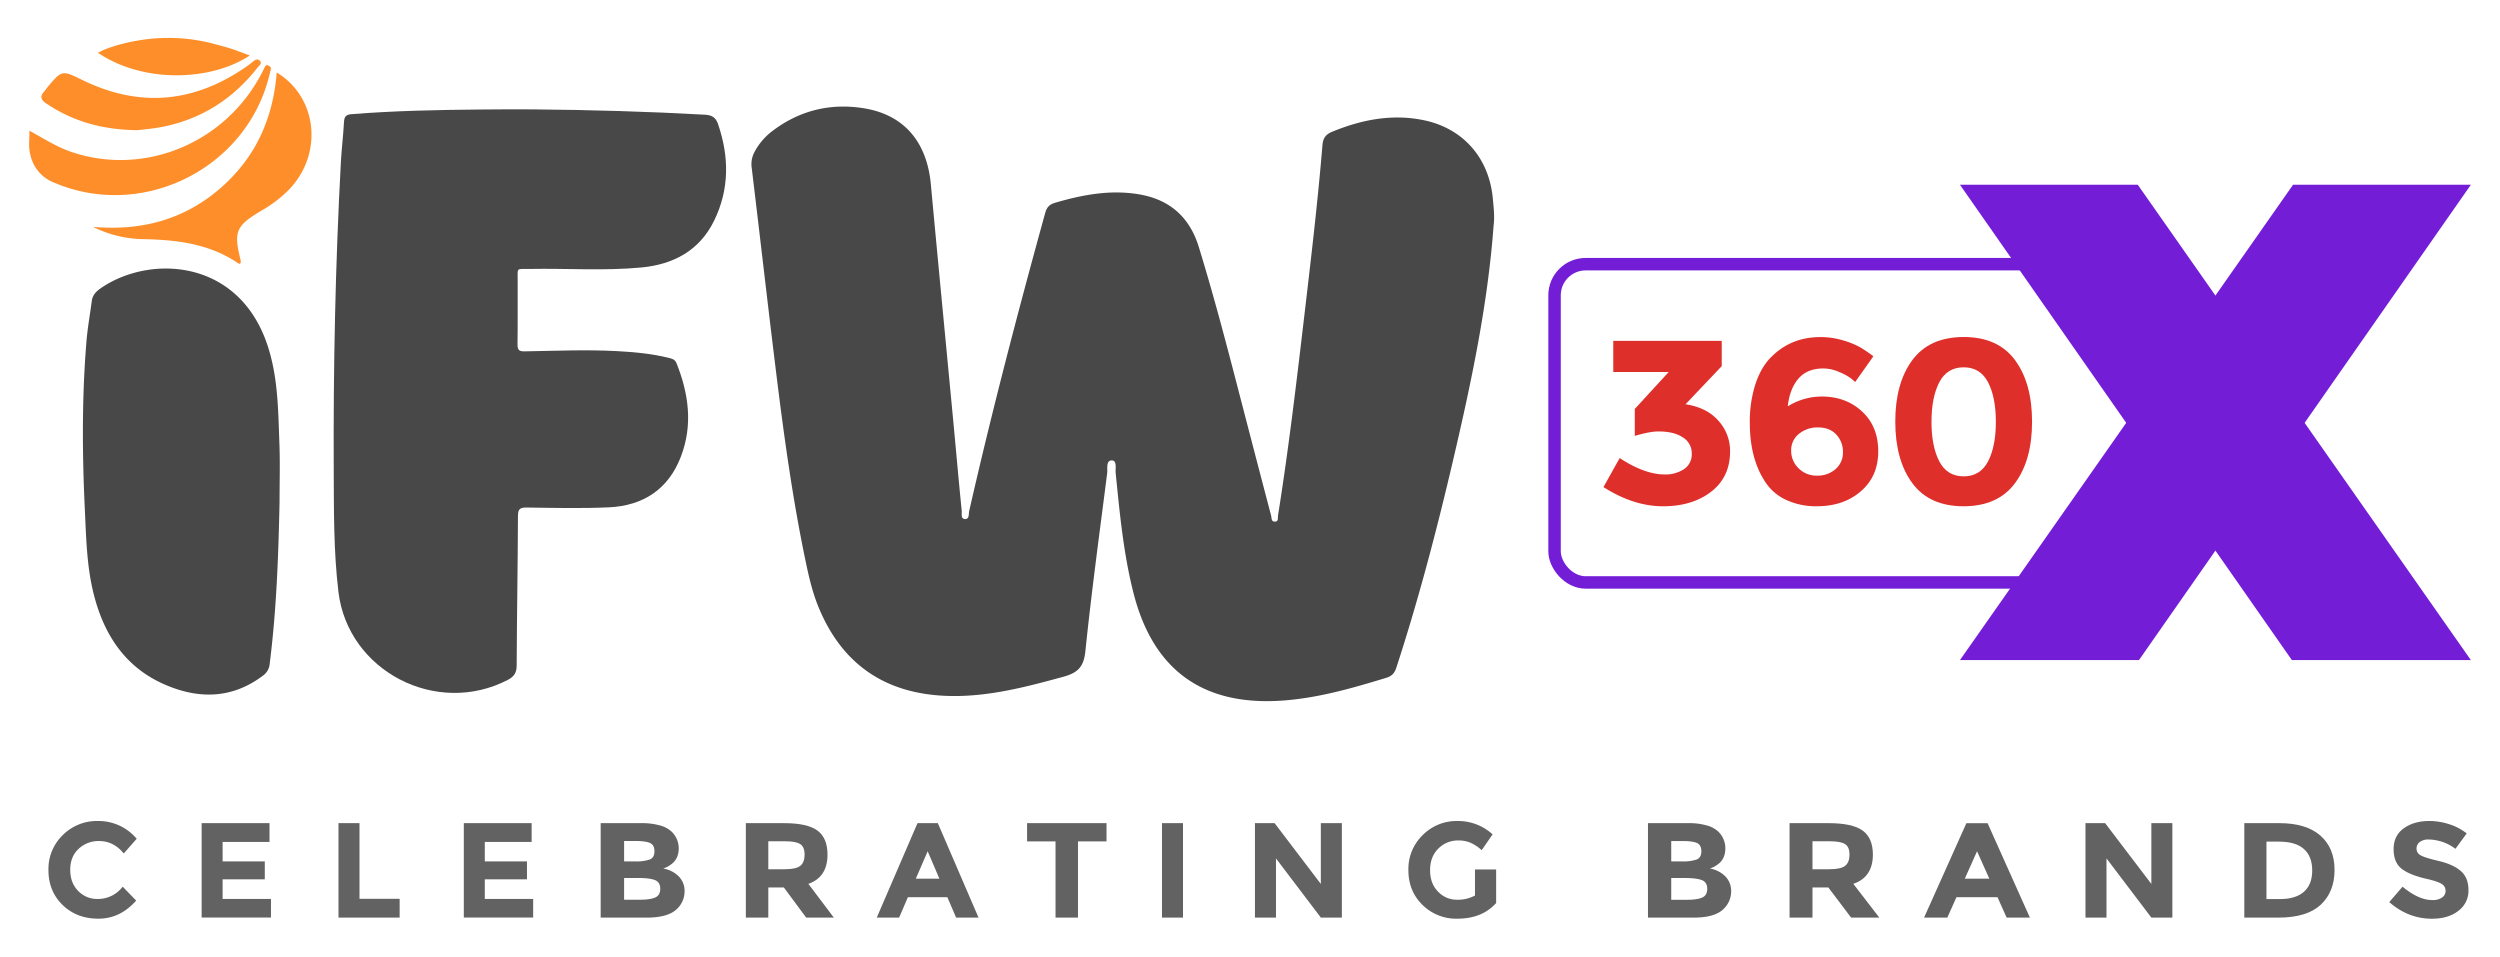 <svg id="Layer_1" data-name="Layer 1" xmlns="http://www.w3.org/2000/svg" viewBox="0 0 1406 538"><defs><style>.cls-1{fill:#fe8e2a;}.cls-2{fill:#484848;}.cls-3{fill:#626262;}.cls-4{fill:#df2f2b;}.cls-5{fill:none;stroke:#731dd7;stroke-miterlimit:10;stroke-width:7px;}.cls-6{fill:#731dd7;}</style></defs><title>IFW-360</title><path class="cls-1" d="M16.5,73.48c7.72,4.17,15,9,23.45,11.9,41.06,14,86.63-4.71,107.19-44.12.61-1.18,1.16-2.39,1.78-3.57.41-.78,1-1.39,2-.85.7.4,1.54.82,1.42,1.83a23.79,23.79,0,0,1-.56,2.42c-12.2,53.4-71.43,83.21-121.71,61.47A21.43,21.43,0,0,1,18.89,92.24a25.55,25.55,0,0,1-2.51-10.63C16.34,78.89,16.65,76.2,16.5,73.48Z"/><path class="cls-1" d="M106.44,22q4.55.54,9.07,1.51c3.75.81,7.46,1.88,11.16,2.89l.4.11c4.44,1.23,8.72,3,13.44,4.69C117.76,46.13,79.7,46.52,54.94,29.58c.23.15,2.84-1.28,3.22-1.43q1.78-.74,3.61-1.38c2.34-.83,4.73-1.53,7.14-2.15s4.82-1.12,7.26-1.57A101.12,101.12,0,0,1,106.44,22Z"/><path class="cls-2" d="M840,126.87c-3.29,44.63-12.56,88.23-22.71,131.66-9.19,39.33-19.42,78.39-31.94,116.81-1,3.19-2.52,4.89-5.74,5.87-18.64,5.68-37.29,11.09-56.84,12.68-44.63,3.64-73.86-15.63-85.25-60.21-5.67-22.19-7.77-44.89-10.06-67.57-.26-2.55.87-7.15-2.15-7.17-3.48,0-2.31,4.62-2.64,7.26-4.26,33.35-8.8,66.68-12.26,100.12-.92,8.91-4.44,12.11-12.42,14.3-21.39,5.85-42.75,11.49-65.14,10.76-34.58-1.13-59.12-17.37-72.51-49.93-3.3-8-5.29-16.45-7.07-24.9-7.51-35.69-12.43-71.8-16.89-108-4.69-38-9-76-13.61-114.06a14.5,14.5,0,0,1,1.61-9.11,35.67,35.67,0,0,1,9.55-11.34c15.54-12,33.21-16.26,52.26-13.09,22.4,3.73,35.13,19,37.32,42.7,4.13,44.61,8.45,89.19,12.67,133.79,1.57,16.58,3,33.17,4.69,49.74.16,1.61-.61,4.43,1.54,4.71,2.89.38,2.29-2.85,2.66-4.47,12.8-56.25,27.4-112,42.74-167.62.92-3.33,2.47-4.86,5.68-5.8,15.51-4.52,31.14-7.46,47.33-4.67,17,2.94,28.18,12.71,33.35,29.47,9.16,29.7,16.9,59.79,24.7,89.87q7.95,30.65,16,61.27c.33,1.27,0,3.43,2.08,3.42,2.23,0,1.6-2.13,1.81-3.46,6-37.65,10.46-75.51,14.91-113.36,3.71-31.59,7.45-63.17,10.07-94.87.32-3.92,1.76-6.06,5.53-7.6,16.23-6.65,32.83-10,50.27-6.71,22.69,4.23,37.73,20.84,40,44C840,116.53,840.68,121.68,840,126.87Z"/><path class="cls-2" d="M299.6,61.51c32.32.29,64.62,1.19,96.89,3,3.89.22,6.05,1.53,7.32,5.22,6.33,18.42,6.45,36.66-2.17,54.34-8.21,16.85-22.89,24.64-40.84,26.35-20.93,2-42,.43-62.94.83-7.82.15-6.68-1.17-6.72,7-.07,11.83.09,23.66-.09,35.49,0,3.11.87,3.9,3.93,3.86,17.32-.27,34.64-1.07,52-.13,9.82.53,19.58,1.42,29.16,3.8,1.85.46,3.49.89,4.29,2.89,6.91,17.23,9.32,34.81,2.54,52.55-7,18.45-21.31,27.76-40.67,28.62-15.3.68-30.65.31-46,.1-3.8-.05-5,.75-5,4.8-.1,28-.6,56-.72,84,0,4.08-1.45,6.29-4.95,8.11-40.1,20.88-90-4.89-95.3-49.54-2.74-22.86-2.53-45.9-2.64-68.87-.27-57.48.92-114.94,4-172.35.4-7.65,1.36-15.26,1.77-22.91.16-3,1-4.21,4.27-4.47,23.93-1.9,47.91-2.4,71.89-2.61C279.6,61.44,289.6,61.51,299.6,61.51Z"/><path class="cls-2" d="M157.22,282.49c-.65,30.3-1.72,60.59-5.53,90.71a9,9,0,0,1-3.65,6.66c-17.51,13.3-36.47,13.45-55.67,5-22.29-9.8-34.15-28.37-39.8-51.29-3.77-15.28-4.1-31-4.84-46.62-1.5-31.63-1.71-63.28.89-94.88.63-7.62,2-15.16,3-22.76.45-3.73,2.89-5.77,5.71-7.66,28-18.78,79.13-16,94.15,35.87,5,17.15,5,34.87,5.68,52.49C157.55,260.83,157.22,271.67,157.22,282.49Z"/><path class="cls-1" d="M155.64,40.77c22.88,13.9,26.18,45.38,7.22,65.53a71.52,71.52,0,0,1-15.78,12.13c-14.51,8.66-15.78,11.76-11.73,28a6.07,6.07,0,0,1,0,1.44c-.58.84-1.23.34-1.7,0-16-10.81-34.28-13-52.93-13.37a65.07,65.07,0,0,1-28.4-6.92c26.34,2.34,50.18-3.61,70.56-20.83S153.5,67.44,155.64,40.77Z"/><path class="cls-1" d="M77.11,73.23c-20.14-.3-36.29-5.11-51-14.95-3.25-2.18-3.87-4.11-1.13-7,.69-.72,1.2-1.6,1.83-2.37,7.88-9.55,8.34-9.43,19.18-4.08,33,16.28,64.31,12.91,94-8.38.81-.58,1.58-1.22,2.35-1.86,1.24-1,2.6-1.85,3.9-.3s-.4,2.46-1.1,3.36C131.24,55.6,113.26,67.11,90.9,71.44,85.53,72.48,80,72.86,77.11,73.23Z"/><path class="cls-3" d="M54.8,505.58A17.42,17.42,0,0,0,69,498.66l7.58,7.83q-9,10.19-21.25,10.18t-20.16-7.75q-7.92-7.75-7.92-19.57a26.48,26.48,0,0,1,8.07-19.72,27.14,27.14,0,0,1,19.74-7.9,28,28,0,0,1,21.82,10L69.58,480q-5.61-7-13.94-7a16.23,16.23,0,0,0-11.4,4.37q-4.74,4.37-4.74,11.78T44,501.1A14.73,14.73,0,0,0,54.8,505.58Z"/><path class="cls-3" d="M151.57,462.94v10.56H125.2v10.94h23.72v10.11H125.2v11h27.2v10.49h-39V462.94Z"/><path class="cls-3" d="M190.36,516.07V462.94h11.82V505.5h22.58v10.56Z"/><path class="cls-3" d="M299,462.94v10.56H272.65v10.94h23.72v10.11H272.65v11h27.2v10.49h-39V462.94Z"/><path class="cls-3" d="M363.67,516.07H337.82V462.94h23a36.59,36.59,0,0,1,10.35,1.29,15.24,15.24,0,0,1,6.55,3.5,13,13,0,0,1,4,9.27q0,6.23-4.48,9.27a16.2,16.2,0,0,1-2.11,1.33q-.59.27-2.11.87a16,16,0,0,1,8.74,4.45,11.65,11.65,0,0,1,3.25,8.4,13.52,13.52,0,0,1-4.22,9.8Q375.83,516.07,363.67,516.07ZM351,484.45h6.25a23.32,23.32,0,0,0,8.15-1.06q2.66-1.06,2.66-4.6t-2.45-4.67q-2.45-1.14-8.28-1.14H351ZM351,506h9q5.66,0,8.49-1.25t2.83-4.94q0-3.69-3-4.86t-9.59-1.18H351Z"/><path class="cls-3" d="M465.39,480.58q0,12.77-10.77,16.49l14.34,19H453.4l-12.55-16.95H432.1v16.95H419.46V462.94h21.46q13.2,0,18.83,4.18T465.39,480.58Zm-15.23,6.31q2.35-2,2.35-6.27t-2.43-5.89q-2.43-1.6-8.5-1.6H432.1v15.73h9.23Q447.81,488.86,450.16,486.88Z"/><path class="cls-3" d="M537.72,516.07l-4.93-11.48h-22.2l-4.93,11.48H493.08L516,462.94h11.44l22.88,53.12Zm-16-37.32-6.67,15.43h13.26Z"/><path class="cls-3" d="M606.26,473.2v42.86H593.63V473.2h-16V462.94h44.68V473.2Z"/><path class="cls-3" d="M653.5,462.94h11.82v53.12H653.5Z"/><path class="cls-3" d="M742.84,462.94h11.82v53.12H742.84l-25.23-33.29v33.29H705.78V462.94h11.06l26,34.2Z"/><path class="cls-3" d="M829.53,489h11.9v18.85q-7.88,8.82-21.82,8.82A26.9,26.9,0,0,1,800,508.92q-7.92-7.75-7.92-19.57a26.48,26.48,0,0,1,8.07-19.72,26.82,26.82,0,0,1,19.47-7.9,28.76,28.76,0,0,1,19.82,7.52l-6.14,8.89a23.42,23.42,0,0,0-6.55-4.29,17.55,17.55,0,0,0-6.48-1.18,15.49,15.49,0,0,0-11.37,4.6q-4.62,4.6-4.62,12.12t4.43,12A14.29,14.29,0,0,0,819.3,506a20.24,20.24,0,0,0,10.23-2.36Z"/><path class="cls-3" d="M952.48,516.07H926.82V462.94h22.81a36.09,36.09,0,0,1,10.27,1.29,15.11,15.11,0,0,1,6.5,3.5,13.05,13.05,0,0,1,3.94,9.27q0,6.23-4.45,9.27a16,16,0,0,1-2.1,1.33q-.59.27-2.1.87a15.82,15.82,0,0,1,8.68,4.45,11.69,11.69,0,0,1,3.23,8.4,13.57,13.57,0,0,1-4.19,9.8Q964.56,516.07,952.48,516.07ZM939.9,484.45h6.21a23,23,0,0,0,8.09-1.06q2.64-1.06,2.64-4.6t-2.43-4.67Q952,473,946.19,473H939.9Zm0,21.58h9q5.62,0,8.43-1.25t2.81-4.94q0-3.69-3-4.86t-9.52-1.18H939.9Z"/><path class="cls-3" d="M1053.31,480.58q0,12.77-11,16.49l14.63,19h-15.87l-12.81-16.95h-8.92v16.95h-12.89V462.94h21.9q13.47,0,19.21,4.18T1053.31,480.58Zm-15.54,6.31q2.4-2,2.4-6.27t-2.48-5.89q-2.48-1.6-8.68-1.6h-9.67v15.73h9.42Q1035.38,488.86,1037.78,486.88Z"/><path class="cls-3" d="M1128.53,516.07l-5.13-11.48h-23.1l-5.12,11.48h-13.09l23.81-53.12h11.91l23.81,53.12Zm-16.64-37.32L1105,494.18h13.8Z"/><path class="cls-3" d="M1209.92,462.94h11.82v53.12h-11.82l-25.23-33.29v33.29h-11.82V462.94h11.06l26,34.2Z"/><path class="cls-3" d="M1304.95,469.9q8,7,8,19.34t-7.8,19.61q-7.8,7.22-23.81,7.22H1262.2V462.94H1282Q1296.94,462.94,1304.95,469.9Zm-9.16,31.58q4.6-4.1,4.6-11.93t-4.6-12q-4.6-4.22-14.13-4.22h-7v32.3h7.92Q1291.18,505.58,1295.78,501.48Z"/><path class="cls-3" d="M1360.87,473.55a4.49,4.49,0,0,0-1.81,3.72,4.16,4.16,0,0,0,2.21,3.69q2.21,1.37,10.19,3.23t12.4,5.59q4.41,3.73,4.41,10.87a14.05,14.05,0,0,1-5.66,11.59q-5.66,4.45-14.89,4.45-13.32,0-24-9.35l7.47-8.66q9.07,7.52,16.78,7.52a9.16,9.16,0,0,0,5.42-1.41,4.44,4.44,0,0,0,2-3.8,4.37,4.37,0,0,0-2.09-3.8q-2.09-1.41-8.27-2.85-9.79-2.2-14.33-5.74t-4.53-11.1q0-7.56,5.74-11.67t14.33-4.1a36.19,36.19,0,0,1,11.24,1.82,30.62,30.62,0,0,1,9.79,5.17l-6.34,8.66a25.57,25.57,0,0,0-15.09-5.24A7.84,7.84,0,0,0,1360.87,473.55Z"/><path class="cls-4" d="M907.3,209.2V191.7h61v14.21l-20.36,21.45q12,1.84,18.51,9.28A25.2,25.2,0,0,1,973,253.81q0,14.48-10.61,22.7t-27.13,8.22q-16.52,0-33.47-10.79l9.11-16.32q14.1,9.21,25.21,9.21a18.87,18.87,0,0,0,11-3,10,10,0,0,0,4.34-8.75,10.42,10.42,0,0,0-5-9.08q-5-3.36-13.81-3.36-4.7,0-13.24,2.5V230l19.08-20.79Z"/><path class="cls-4" d="M1025.37,207.23q-9,0-13.93,5.72t-6,15.59a36,36,0,0,1,19.13-5.53q13.58,0,22.67,8.42t9.08,22.43q0,14-9.77,22.43t-24.61,8.42a39.63,39.63,0,0,1-17.81-3.75,28.13,28.13,0,0,1-11.71-10.46q-8.32-13-8.32-32.63a68.58,68.58,0,0,1,3.26-22.17q3.25-9.54,8.94-15.07,11.09-11.05,27.45-11.05a43.68,43.68,0,0,1,13,1.91,45.78,45.78,0,0,1,9.5,3.88,82.45,82.45,0,0,1,7.35,5l-10.26,14.47q-.83-.79-2.43-2.1a31.23,31.23,0,0,0-6.31-3.42A22.4,22.4,0,0,0,1025.37,207.23Zm-2.84,33.16a16.38,16.38,0,0,0-10.81,3.62,11.65,11.65,0,0,0-4.37,9.41,13.53,13.53,0,0,0,4.16,9.93,14.13,14.13,0,0,0,10.4,4.15,15.1,15.1,0,0,0,10.4-3.68,12.15,12.15,0,0,0,4.16-9.54,13.93,13.93,0,0,0-3.74-9.87Q1029,240.39,1022.53,240.39Z"/><path class="cls-4" d="M1104.37,284.73q-19.3,0-28.88-13t-9.58-34.6q0-21.64,9.58-34.6t28.88-13q19.3,0,28.88,13t9.58,34.6q0,21.65-9.58,34.6T1104.37,284.73ZM1090.66,215q-4.39,8.42-4.39,22.24t4.39,22.24q4.39,8.42,13.71,8.42t13.71-8.42q4.39-8.42,4.39-22.24T1118.08,215q-4.39-8.42-13.71-8.42T1090.66,215Z"/><rect class="cls-5" x="874.28" y="148.57" width="343" height="179" rx="17.5" ry="17.5"/><polygon class="cls-6" points="1202.28 103.9 1102.28 103.9 1288.95 371.24 1389.62 371.24 1202.28 103.9"/><polygon class="cls-6" points="1289.62 103.9 1389.62 103.9 1202.95 371.24 1102.28 371.24 1289.62 103.9"/></svg>